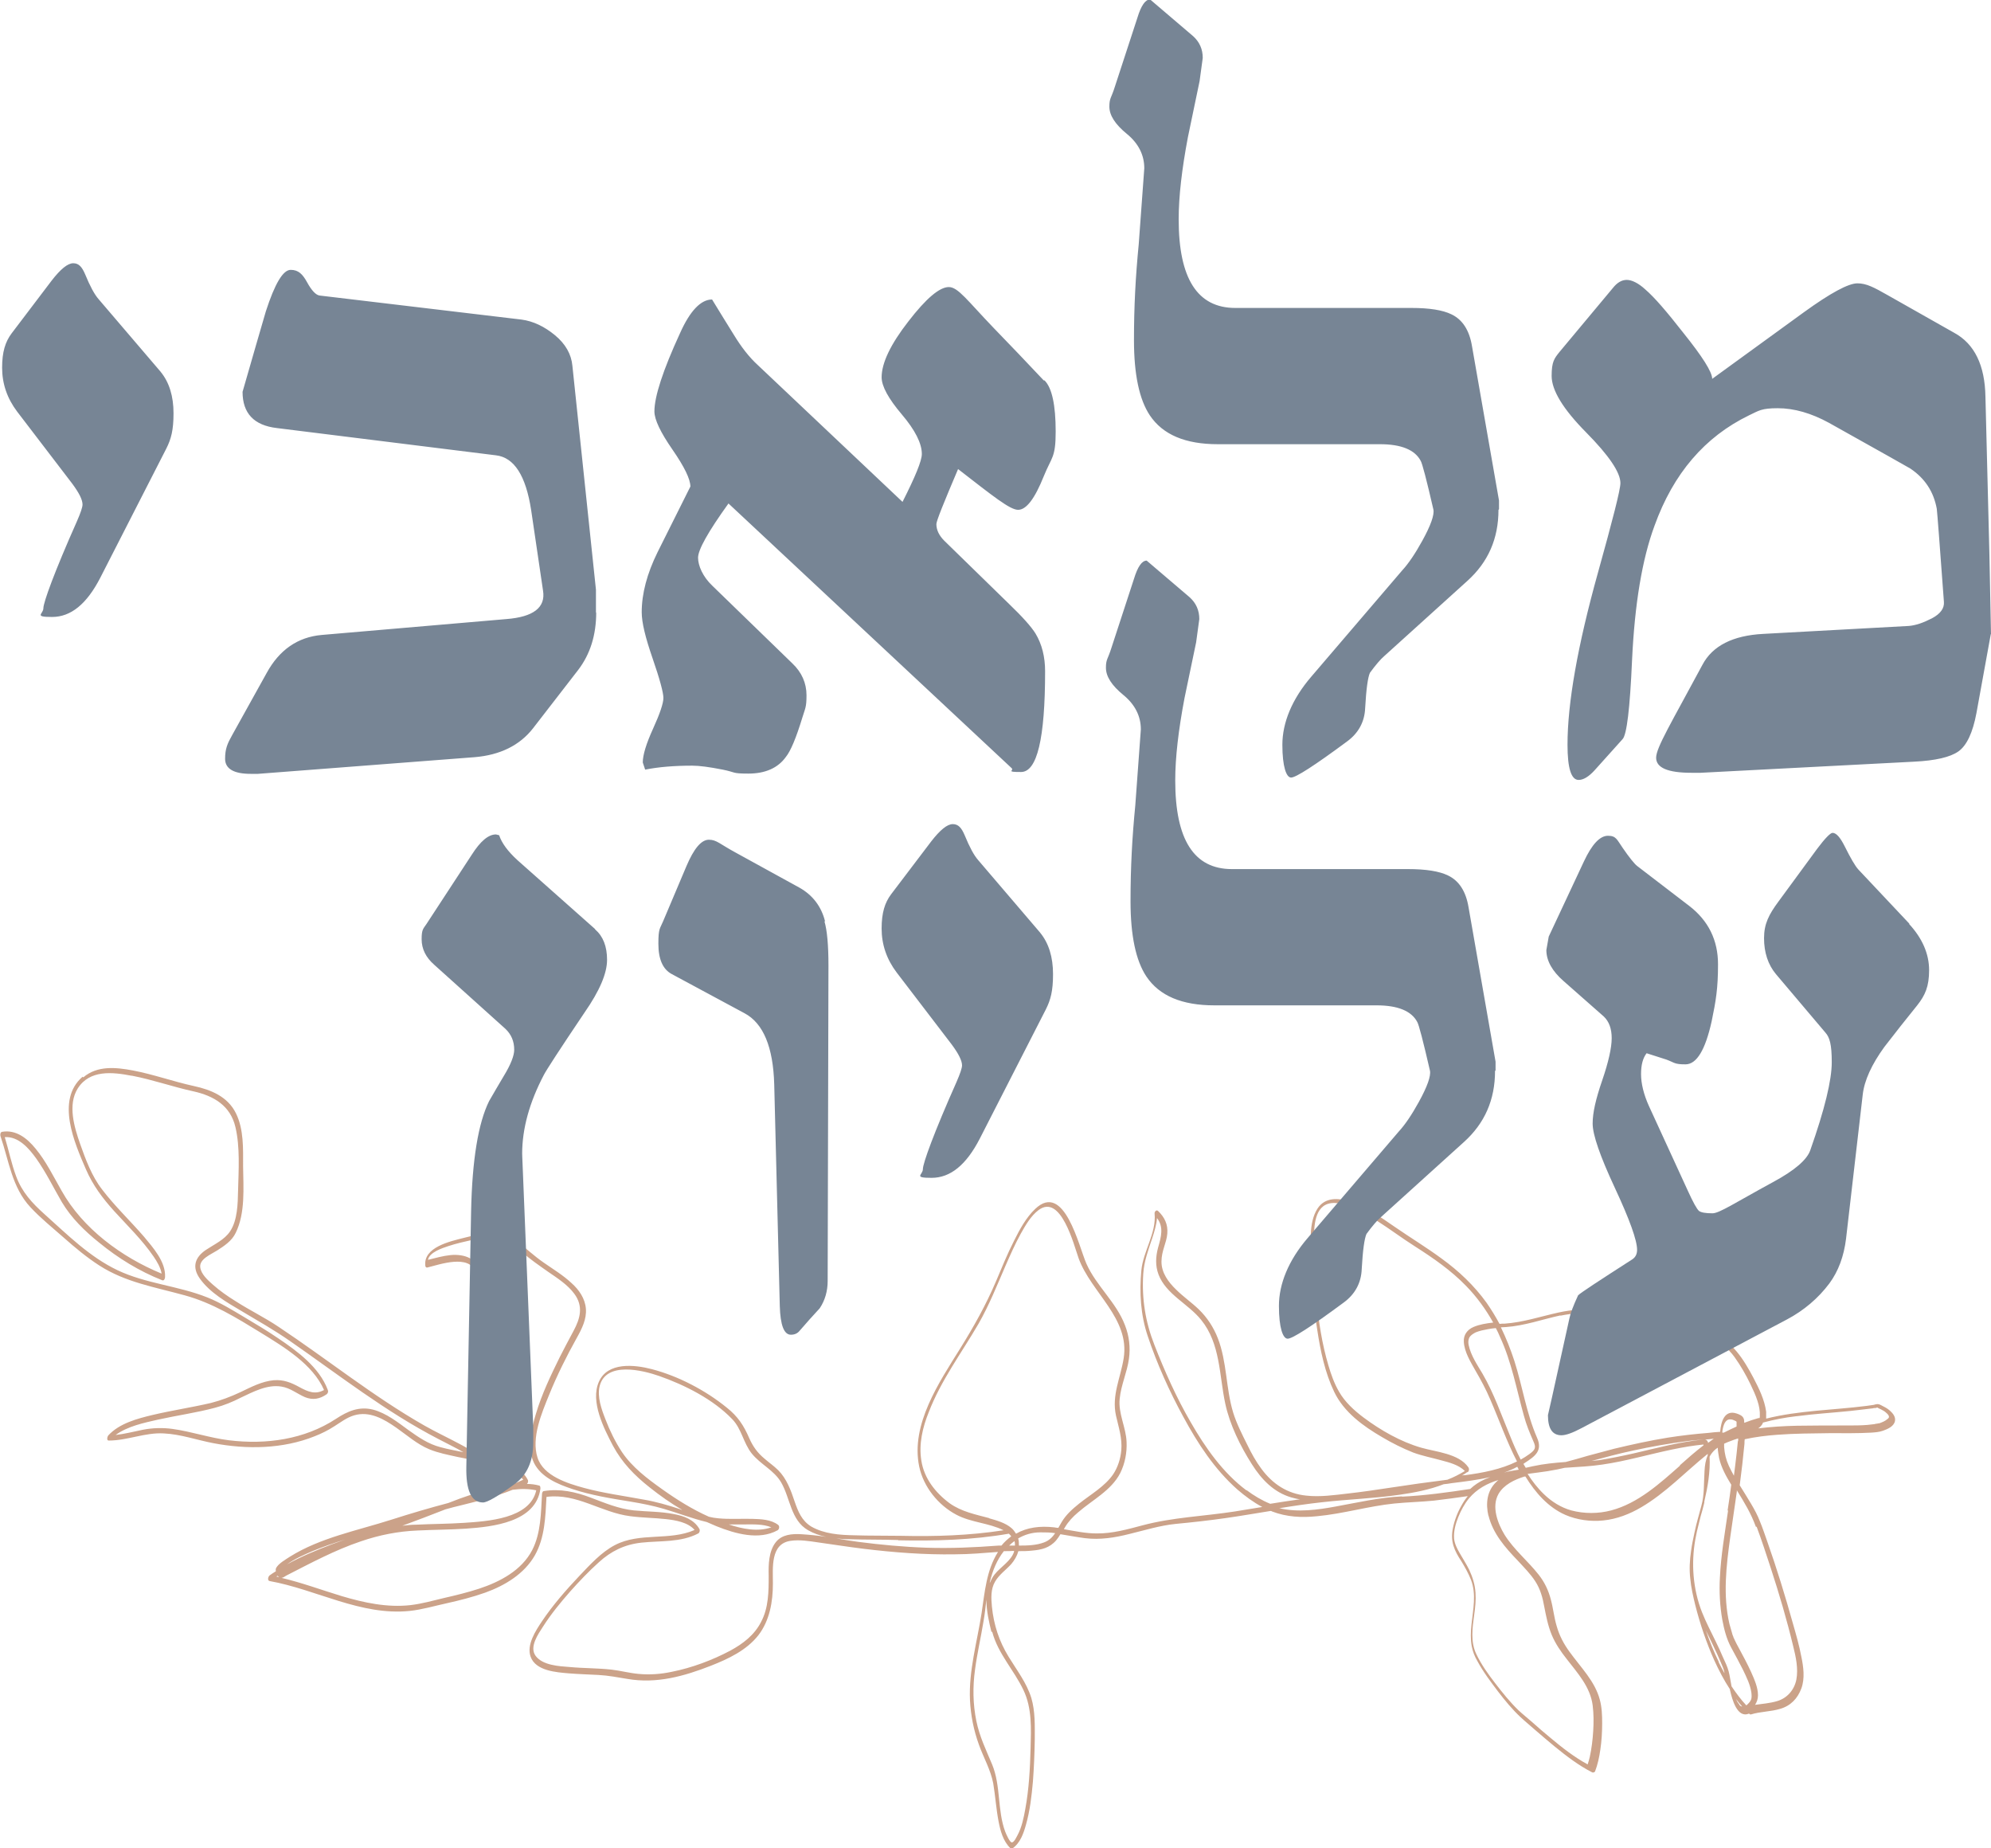 <?xml version="1.0" encoding="UTF-8"?>
<svg id="Layer_2" data-name="Layer 2" xmlns="http://www.w3.org/2000/svg" viewBox="0 0 752.7 698.5">
  <defs>
    <style>
      .cls-1 {
        fill: #cba289;
      }

      .cls-2 {
        fill: #778595;
      }
    </style>
  </defs>
  <g id="Layer_1-2" data-name="Layer 1">
    <g>
      <path class="cls-1" d="M49.9,406.6c7.8,1.5,15.4,4.2,23.2,5.9,7.7,1.7,14,5.4,15.9,13.5,1.8,7.6,1.2,16.3,1,24.1-.1,4.8-.2,11.1-3,15.3-2.1,3.2-6.1,5-9.1,7-4.2,2.8-5.4,6.5-2.4,10.8,3.8,5.4,10.3,9.1,15.9,12.4,6.2,3.7,12.4,7.2,18.4,11.4,18.3,12.7,36,26.6,55.9,36.9,3.2,1.7,6.4,3.2,9.5,5-2.9-.6-5.8-1.1-8.7-1.9-4.6-1.2-8.2-3.7-12-6.4-4.1-3-8.5-6.5-13.5-7.8-5.3-1.3-9.6,.6-14,3.5-11.9,7.8-26.4,9.8-40.4,8.1-7.3-.9-14.2-3.3-21.4-4.3-3.7-.5-7.4-.4-11.1,.3-3.5,.7-6.9,1.6-10.4,2,4.5-3.3,10.7-4.6,16-5.8,7.2-1.6,14.5-2.6,21.6-4.5,3.4-.9,6.6-2.2,9.7-3.8,4.7-2.2,10-5.1,15.4-4.2,3.3,.5,5.9,2.7,8.9,4,3,1.2,5.6,.7,8.2-1.1,.5-.4,.7-1.1,.4-1.7-3.2-8.5-11.5-14.6-18.8-19.5-4.1-2.8-8.3-5.3-12.5-7.8-4.7-2.8-9.2-5.6-14.2-7.6-11-4.4-23.3-5.2-34-10.3-10.5-5-18.9-13.4-27.5-21.1-4.7-4.2-8.6-8.4-10.8-14.4-1.8-4.8-2.8-9.9-4.3-14.8,5.2-.3,9.1,4.2,11.9,8.1,3.7,5.2,6.5,11,9.7,16.5,3.6,6,8.6,10.9,14.1,15.3,7.2,5.9,15.2,10.8,23.8,14.2,.7,.3,1.1-.6,1.1-1.2,.3-5.8-4.6-11.2-8-15.3-5.2-6-11-11.5-15.8-17.8-3.9-5-6.2-11.3-8.3-17.2-2.2-6.3-4.8-14.8-.9-21,4.5-7.1,13.1-6.2,20.3-4.8m241.9,170.7c-5.1,1.8-11,.6-16.1-1.1,2,0,4,0,6,0,3.1,0,7-.2,10.1,1.1m-95.1-29c-.6-6.4-6.7-11.5-10-16.6-4.8-7.6-5.7-18.1-6.2-26.8-.4-7.7,.5-15.3,.8-23,.2-6.2-5.6-8-10.8-7.5-2.9,.3-5.7,1.1-8.5,1.8,.5-2.9,5.6-4.5,7.7-5.2,3-1,6.2-1.7,9.3-2.4,3.3-.7,6.9-1.8,10.3-.9,3.2,.8,5.8,3.4,8.2,5.5,3.1,2.8,6.5,5.1,9.9,7.5,3.5,2.4,7.4,4.9,9.9,8.3,3.5,4.7,2.3,9.3-.3,14.1-1.8,3.3-3.5,6.6-5.2,9.9-3.4,6.9-6.8,14-9,21.4-1.7,5.7-3.5,12.9-.7,18.6,2.7,5.4,9,8,14.4,9.8,7.2,2.4,14.8,3.6,22.2,4.8,4.2,.7,8.3,1.5,12.4,2.7,5.5,1.6,10.8,3.7,16.3,5,1.2,.5,2.5,1.1,3.7,1.6,7,2.8,16,5.4,23.1,1.5,.6-.4,.8-1.5,.2-2-2.7-2.1-6.6-2.2-9.8-2.3-4.3-.1-8.6,.2-12.8-.2-1.2-.1-2.4-.3-3.6-.6-6.3-2.8-12.2-6.5-17.8-10.5-5.5-3.9-11.3-8.3-15.1-14-2.5-3.8-4.6-8.1-6.2-12.3-1.5-3.8-3.2-8.5-2.2-12.6,2.4-9.4,16.2-6,22.5-3.8,9.7,3.4,20.4,8.8,27.6,16.3,3.6,3.7,4.2,9,7.4,13,3.3,4.1,8.4,6.3,11.1,10.9,3.5,6,3.6,14.3,10.2,18.1,2.1,1.2,4.4,2,6.8,2.5-3.1-.5-6.3-.8-9.4-1-3.5-.2-7.3,.1-9.6,3-2.7,3.4-2.8,8.5-2.7,12.6,0,6,0,12.2-2.9,17.6-2.5,4.9-6.8,8.2-11.6,10.8-6.8,3.6-14.5,6.5-22.1,8-4.2,.9-8.4,1.2-12.6,.8-3.4-.3-6.7-1.2-10.1-1.6-5.3-.6-10.6-.5-15.9-1-4-.3-10.2-.6-12.9-4.2-2.5-3.4,1-8.3,2.8-11.1,3-4.7,6.6-9.1,10.3-13.3,3.4-3.8,7-7.6,10.8-11,4.6-4.2,9.7-6.7,16-7.4,7.3-.8,14.9,0,21.6-3.5,.5-.3,.7-1.2,.4-1.7-2-3.5-5.8-4.9-9.6-5.6-5-1-10.1-.9-15.2-1.4-5.7-.6-10.9-2.8-16.2-4.8-5.8-2.2-11.6-3.5-17.8-2.5-.5,0-.7,.8-.7,1.2-.4,7-.4,14.7-3.7,21.1-4,7.7-12.2,12-20.1,14.6-4.3,1.4-8.8,2.5-13.2,3.5-4.2,1-8.4,2.2-12.7,2.7-8.8,1-17.6-.9-26-3.4-7.6-2.3-15.1-5.1-22.8-6.9,.6,0,1.2-.5,1.9-.9,9.2-4.7,18.3-9.6,28.1-12.9,7-2.4,14.1-3.8,21.4-4.1,6.1-.3,12.2-.3,18.3-.7,10.1-.7,26.5-2.4,28.2-15.1,0-.5,0-1.1-.5-1.2-1.5-.4-3-.6-4.6-.6,.4-.3,.6-1.1,.3-1.6-1.2-2.3-3.1-3.9-5.5-5.2,1.8-1.3,2.8-3.4,2.5-5.6m143,33.7c14,.3,28.1-.1,41.9-2.5,.3,.3,.7,.7,.9,1-1.3,1-2.6,2.1-3.7,3.5-.4,0-.7,0-1.1,0-9.1,.7-18.2,1.1-27.3,.8-8.6-.3-17.2-1.1-25.7-2.2-2.8-.4-5.6-.8-8.3-1.3,1.7,.2,3.4,.3,5,.3,6.1,.2,12.3,.1,18.4,.3m34.3-8.3c-5.2-1.4-10.4-2.4-14.9-5.6-5.4-4-9.7-9.5-10.7-16.2-1-6.2,.5-12.5,2.8-18.2,4.6-12,12.4-22.4,18.8-33.4,4-7,7-14.5,10.2-21.9,1.8-4.1,3.6-8.2,5.8-12.2,1.8-3.2,3.8-6.7,6.7-8.9,8.5-6.4,13.4,13.3,15.2,18.3,4.8,13,19.4,22.6,17,37.7-1.2,7.5-4.6,14-2.9,21.7,1,4.4,2.4,8.5,2,13.1-.3,3.2-1.3,6.4-3.1,9.1-3.2,4.6-8.4,7.5-12.8,11-2.6,2.1-5,4.2-6.7,7.1-.4,.7-.8,1.4-1.2,2.1-.5,0-1-.1-1.6-.2-5.3-.6-10.2,0-14.4,2.4-.5-.8-1-1.5-1.7-2.1,0,0,0,0,0,0-2.3-2-5.6-2.9-8.4-3.7m20.7,9.1c-2.9,1.1-6.2,1.2-9.5,1.2,0-.9,0-1.8-.3-2.7,2.4-1.4,5.2-2.3,8.4-2.3,1.9,0,3.7,0,5.6,.3-1,1.5-2.3,2.8-4.2,3.5m-13.2,1.2c.6-.6,1.3-1.2,2-1.7,.2,.5,.2,1.1,.2,1.7-.7,0-1.5,0-2.2,0m1.9,2.2c-1.1,3.6-5.1,5.8-7.4,8.7-.8,1-1.3,2.1-1.8,3.2,0-.1,0-.2,0-.3,1-4.3,2.7-8.4,5.3-11.7,1.3,0,2.5,0,3.8-.1,0,0,0,0,0,.1m-8.2,30.5c2.2,8.3,8.2,14.4,11.8,22,3.3,6.9,2.9,14.6,2.7,22.1-.2,7.6-.6,15.3-2,22.9-.6,3.3-1.3,6.8-2.9,9.8-.4,.7-1.2,2.6-2.1,2.8-.8,.2-2.2-3.1-2.6-4.1-3-8.1-1.6-17.2-4.9-25.3-2.3-5.5-4.8-10.6-6-16.5-1.3-6.4-1.4-12.9-.5-19.4,.8-6.1,2.2-12.1,3.2-18.2,.5-2.8,.8-5.5,1.1-8.3,0,4.2,1,8.6,1.9,12.2m-256.7-30.5c4.1-1.7,8.2-3.1,12.4-4.4-1.7,.6-3.4,1.2-5,1.8-5.8,2.2-11.6,4.6-17,7.6,2.9-2.1,6.4-3.6,9.6-5m-13.7,9.6c.2,0,.3-.2,.5-.3,0,0,0,0,0,0,.2,.2,.4,.4,.6,.5-.4,0-.7-.2-1.1-.2m98.3-32.5c-2.4,10.7-18.5,11.6-27.2,12.2-6.1,.4-12.1,.4-18.2,.7-1.8,0-3.5,.2-5.2,.4,5.5-2,10.9-4.1,16.3-6.2,2.1-.6,4.1-1.1,6.2-1.6,6.5-1.6,13-3.3,19.2-5.8,3-.4,6-.4,8.9,.2m268.6,.1c-9-6.7-15.7-16.3-21.2-25.9-5.4-9.3-9.8-19.2-13.7-29.2-3.4-8.7-4.8-17.4-4.2-26.8,.3-4.8,1.9-9,3.4-13.5,.8-2.5,1.6-5,1.8-7.6,2.6,3.4,1.6,7,.4,11.2-.9,3.4-1.1,6.8,.2,10.2,2.9,7.5,11.2,11,16.1,17.1,7.3,9,6.8,20.9,9.1,31.6,1.7,8,5.7,16.1,10.1,23,3.6,5.7,8.3,10.6,14.9,12.5,1.1,.3,2.2,.6,3.3,.7-3.8,.5-7.5,1.1-11.3,1.7-3.2-1.3-6.2-3.1-9-5.2m83.6-6.7c.6-.4,.7-1.3,.3-1.9-3.6-5.2-12.3-5.8-17.8-7.4-7.7-2.2-15.4-6.6-21.8-11.4-3.6-2.7-7.1-5.9-9.3-9.8-1.8-3.1-3-6.5-4-9.9-2.4-8.1-3.7-16.5-4.5-24.9-.8-7.7-1.1-15.5-1-23.3,.1-5.5,.6-13.4,7.9-13.2,5.7,.2,11.3,3.8,15.9,6.7,4.9,3.1,9.5,6.6,14.4,9.7,6.9,4.4,13.7,9.1,19.4,15,4,4.1,7.4,8.8,10.2,13.8-2.6,.3-5.2,.7-7.5,1.7-2.3,1-3.8,3-3.6,5.6,.2,3.8,2.5,7.5,4.3,10.7,2.1,3.6,4.1,7.3,5.7,11.1,3.4,7.8,6.2,15.9,10.1,23.4-6.1,3-12.9,4.3-19.7,5.2-.4,0-.7,0-1.1,.1,.7-.4,1.4-.8,2-1.3m10.8-54.4c.6,1.1,1.1,2.2,1.6,3.4,4.4,9.5,6.2,19.7,9,29.7,.9,3.4,2.2,6.5,3.6,9.7,1.1,2.4,.7,3.2-1.5,4.8-1.1,.8-2.2,1.5-3.3,2.1-1.5-2.9-2.8-5.9-4-8.9-3.3-7.9-6.1-16.1-10.4-23.5-2-3.4-4.5-7-5.3-11-.2-1-.1-2,.3-2.8,.5-.8,1.4-1.4,2.4-1.9,1.5-.6,3-.9,4.6-1.2,1-.2,1.9-.3,2.9-.4m24.5-4.7c4.9-1,9.9-1.3,14.8-1.2,4.7,0,9.5,.3,14.2,.9,9.5,1.2,19.2,3.3,27.6,8,3.5,2,6.8,4.6,9.2,7.9,2.3,3.2,4.3,6.7,6,10.2,1,2.1,2,4.2,2.7,6.4,.6,1.8,1,3.8,.9,5.7,0,.3,0,.6-.1,.8-.1,0-.2,0-.4,0-1.8,.5-3.6,1.1-5.4,1.8,0-.6,0-1.3-.3-1.8-.4-.9-1.6-1.4-2.5-1.7-4.6-1.6-6,3-6.3,6.9-1.5,.1-3,.2-4.4,.4-5.1,.4-10.3,1-15.4,1.8-6.8,1.1-13.6,2.6-20.3,4.2-3.4,.9-6.7,1.8-10.1,2.7-2.7,.8-5.5,1.6-8.2,2.3-4.1,.3-8.3,.7-12.4,1.6-.9,.2-1.8,.4-2.7,.6-.3-.5-.6-1-.9-1.5,.2-.1,.4-.2,.6-.4,3.9-2.5,6.7-4.6,4.6-9.4-4.1-9.4-5.5-19.4-8.6-29.1-1.4-4.3-3.1-8.6-5.1-12.7,.6,0,1.3-.1,1.9-.1,7.1-.5,13.7-2.9,20.6-4.4m89.3,38.1c6.8-.9,13.6-1.3,20.4-2,1.7-.2,3.5-.4,5.2-.6,.8-.1,1.7-.2,2.5-.3,.4,0,.8-.1,1.2-.2,.2,0,.3,0,.5,0,0,0,.6-.1,.6-.2,.2,0,.4,.2,.6,.3,.5,.2,1.1,.5,1.6,.8,.6,.3,1.1,.7,1.6,1.2,.1,.1,.4,.4,.5,.6,0,0,.2,.4,.2,.4,0,0,0,.2,0,.4-.1,.3-.3,.5-.6,.7-.9,.8-2,1.2-3.1,1.6,0,0,0,0,0,0,0,0-.1,0-.2,0-.1,0-.3,0-.5,.1-.4,0-.7,.1-1.1,.2-.9,.1-1.8,.2-2.7,.3-2.4,.2-4.9,.2-7.4,.2-6.4,0-12.8,0-19.1,.1-4.9,.1-9.8,.4-14.7,1,.7-.5,1.3-1.1,1.7-1.9,0-.1,0-.2,.1-.3,4.1-1.1,8.3-1.9,12.6-2.4m-22.1,9.4c-.3,3-.6,6-1,9.1-.2,1.3-.3,2.7-.5,4-.7-1.2-1.3-2.5-1.9-3.7-1.1-2.4-1.6-4.6-1.8-7.1,0-.4,0-.9,0-1.3,.8-.4,1.6-.7,2.4-1,1-.4,1.9-.7,2.9-1,0,.3,0,.7,0,1m7,32.4c1.9,5.1,3.6,10.3,5.3,15.5,3.2,9.8,6.1,19.6,8.5,29.6,1,4,2,8.5,1.2,12.7-.8,3.9-3.5,7-7.3,8.1-2.7,.8-5.5,1-8.3,1.4,.7-1.1,1.1-2.3,1.1-3.6,0-3-1.4-6.1-2.6-8.8-1.4-3.1-3-6-4.6-9-.6-1.1-1.2-2.2-1.7-3.3,0-.2-.2-.4-.3-.6,0,0,0,0,0,0t0,0c-.1-.4-.2-.7-.4-1.1-.4-1.4-.8-2.8-1.2-4.2-2.5-10.8-1.2-21.9,.3-32.7,.8-5.8,1.7-11.5,2.5-17.3,0-.2,0-.3,0-.5,2.8,4.5,5.4,8.8,7.2,13.8m-6.1,67.4c0,0-.2-.2-.2-.3-.3-.4-.4-.5-.7-1-.2-.3-.3-.7-.5-1,.7,1,1.5,1.9,2.3,2.8-.2,0-.4,0-.6-.2,0,0-.3-.2-.4-.3,0,0,0,0,0,0m-7.8-16.3c-1.9-3.9-3.5-7.8-4.9-11.9,.9,1.9,1.9,3.8,2.8,5.8,1,2.1,2,4.2,2.9,6.4,.5,1.2,1.1,2.4,1.3,3.7,0,0,0,.1,0,.2-.8-1.4-1.5-2.8-2.2-4.2m-14.5-74.3c-7.7,6.8-15.9,14.3-26.1,17-4.9,1.3-10.2,1.3-15.1,0-3.9-1.1-7.4-3.3-10.3-6.1-2.4-2.3-4.4-4.9-6.2-7.7,1.3-.2,2.5-.3,3.8-.5,2.5-.3,5-.7,7.5-1.2,.9-.2,1.8-.4,2.7-.6,2.5-.2,5-.3,7.5-.5,4.5-.3,9-1,13.4-1.9,8.7-1.8,17.3-4.3,26.1-5.7,1.8-.3,3.7-.5,5.5-.7,0,.1,0,.2,0,.3-3.1,2.4-6.1,5-9,7.6m-72.3,18.9c1.7,6.9,6.3,12.1,11.1,17.1,2.3,2.5,4.8,5,6.6,7.8,1.9,2.9,2.8,6.2,3.4,9.6,.7,3.6,1.4,7.2,2.8,10.6,1.4,3.4,3.5,6.4,5.7,9.2,4.1,5.3,8.9,10.5,9.8,17.5,.4,3.2,.4,6.5,.2,9.7-.2,3.3-.6,6.6-1.3,9.8-.2,.9-.5,1.9-.8,2.8-5-2.7-9.6-6.3-13.9-9.9-2.4-2-4.8-4-7.1-6.1-1.7-1.5-3.5-2.9-5.2-4.5-3.2-3.1-6-6.6-8.7-10.1-2.7-3.5-5.3-7.1-7.2-11.1-2.2-4.6-1.5-9.8-.8-14.8,.4-2.8,.7-5.6,.5-8.4-.2-3.1-1.1-5.9-2.4-8.7-1.1-2.2-2.4-4.2-3.6-6.3-1-1.7-1.9-3.5-2.1-5.5-.2-2.8,.6-5.6,1.6-8.1,1-2.5,2.3-4.9,4-7,3-3.6,6.9-5.7,11.2-7-.3,.2-.6,.5-.8,.7-3.6,3.4-4.1,8.2-3,12.9m11.5-17.5c-1.9,.3-3.8,.6-5.6,1.1,1.7-.6,3.4-1.3,5-2.2,.2,.4,.4,.8,.6,1.2,0,0,0,0,0,0m63.7-10.9c2.1-.3,4.2-.4,6.3-.6-9,.8-17.7,3.2-26.4,5.2-4.4,1-8.8,1.9-13.2,2.6-1,.1-1.9,.2-2.9,.3,5.2-1.4,10.4-2.8,15.6-3.9,6.8-1.5,13.7-2.7,20.6-3.6m7.7,.3c-.1-.5-.6-.9-1.1-.9,1.1,0,2.2-.2,3.4-.3-.2,.1-.4,.3-.7,.5-.5,.4-1,.7-1.5,1.1,0-.1,0-.2,0-.4m7.6,25.9c-1.2,8.4-2.7,16.8-3.1,25.4-.3,5.3,0,10.7,.9,15.9,.7,3.7,1.6,7.3,3.4,10.6,1.5,2.8,3,5.5,4.4,8.3,1.3,2.7,2.8,5.7,3.2,8.7,.1,1,.2,2-.2,2.8-.3,.7-1,1.4-1.7,2-2.1-2.2-3.9-4.7-5.6-7.2-.4-1.9-.6-3.8-1.1-5.7-.5-1.8-1.3-3.5-2.1-5.2-.9-2.1-1.8-4.1-2.8-6.1-1.8-3.7-3.7-7.3-5.2-11.1-3.4-8.7-4.1-18.3-2.5-27.4,.2-1,.4-2,.6-3,.5-1.9,.9-3.8,1.4-5.7,.5-1.7,1-3.5,1.4-5.2,0-.1,0-.3,0-.4,1.3-5.6,2.3-11.3,2-17,.4-.8,1-1.6,1.7-2.3,.4-.4,.9-.8,1.4-1.1,0,1.3,.3,2.6,.5,3.9,.8,3.6,2.7,7,4.6,10.1-.4,3.3-.9,6.5-1.4,9.8m3.5-33.6s0,0,0,0m-.1,0s0,0,0,0c0,0,0,.2,0,.2,0,0,0,.3,0,.4,0,.2,0,.4,0,.6,0,.2,0,.4,0,.6-1.6,.7-3.2,1.5-4.8,2.3-.2,0-.4,0-.6,0,0-.5,.1-1,.2-1.5,.2-.9,.5-2,1.1-2.7,.5-.6,1.1-.9,1.9-.8,.6,0,1.1,.3,1.6,.5,.1,0,.3,.2,.4,.2m0-.1c0,0,0,0,0,0,0,0,0,0,0,0m-126.3,28.5c-8.5,.4-16.6,2.3-24.9,3.8-7,1.3-14.3,2.3-21.3,.7-.1,0-.2,0-.3,0,5.5-.9,10.9-1.7,16.4-2.3,9.7-1.1,19.4-1.4,29.1-2.8,5.6-.8,11.4-1.9,16.8-4,1-.1,2-.2,3-.4,4.8-.6,9.8-1.2,14.6-2.3-.7,.3-1.5,.6-2.2,.9-2,.9-3.8,2.1-5.4,3.6-8.6,1.3-17.2,2.5-25.8,2.9M31.2,407c-10.2,8.8-3,25.1,1.3,35,2.6,6,6.2,10.8,10.6,15.7,5.1,5.6,10.7,11,15,17.3,1.3,1.9,2.6,4.1,3,6.4-15.1-6.2-29.8-17-37.8-31.3-3.1-5.4-5.9-11.2-9.9-16-3.1-3.8-7.3-7.2-12.6-6.3-.7,.1-.8,1.2-.6,1.7,3.2,9.3,4.3,19.3,11.3,26.8,3.8,4.1,8.4,7.8,12.6,11.5,4.3,3.8,8.6,7.4,13.4,10.5,9.9,6.4,21.1,8.2,32.3,11.3,10.6,2.9,19.6,8.5,28.9,14.2,8.6,5.3,19.6,11.9,23.8,21.6-3.3,1.8-6,.7-9.3-1.1-3.1-1.7-6-2.9-9.7-2.6-4.5,.4-8.6,2.6-12.6,4.5-3.6,1.7-7.3,3.1-11.2,4.1-7.3,1.7-14.7,2.8-21.9,4.5-5.9,1.4-12.7,3.2-16.9,7.8-.3,.4-.7,1.9,.2,1.9,7.1,0,13.7-3.1,20.8-2.7,6.4,.3,12.5,2.5,18.8,3.7,12.6,2.4,26.2,2.2,38.2-2.6,2.6-1,5.2-2.3,7.5-3.8,2.4-1.5,4.7-3.3,7.4-4.1,5.9-1.8,11.4,1.4,16.1,4.7,4,2.8,7.8,6.2,12.4,8.1,3.4,1.4,7.1,2.1,10.7,2.9,2.9,.6,5.7,1.1,8.6,1.7,1.3,.6,2.6,1.2,3.9,1.7,1.8,.6,3.8,1.1,5.7,.9,2.5,.9,5,2.2,6.6,4.3-1.3,.6-2.6,1.2-3.9,1.7-2.2,.3-4.5,.8-6.6,1.3-6.1,1.5-12,3.5-17.8,5.8-7.2,1.9-14.3,4-21.5,6.3-12.8,4.1-26.9,6.8-38.4,14-1.5,1-4.6,2.7-5.3,4.5-.1,.3-.1,.6,0,1-.8,.5-1.6,1-2.4,1.6-.5,.4-.9,1.9,0,2.1,17.8,3.2,34.5,13.2,53,11.3,4.7-.5,9.4-1.9,14-2.9,4.9-1.1,9.7-2.3,14.5-4,7.5-2.7,14.8-7.1,18.8-14.1,3.8-6.7,4-14.6,4.4-22.1,11.5-1.5,20.6,5.9,31.7,7.3,4.5,.6,9,.6,13.5,1.1,3.6,.4,8.3,1.2,10.8,4.1-9.5,4.2-20.7,.8-30.1,5.7-5.2,2.7-9.5,7.5-13.6,11.8-5,5.3-9.9,10.9-14,17-2.4,3.6-5.9,8.9-4.3,13.4,1.9,5.4,9.8,5.9,14.5,6.3,3.7,.3,7.4,.4,11.1,.6,3.8,.2,7.3,.9,11,1.5,11,1.9,21.4-1,31.6-5,6.6-2.6,13.4-5.8,17.9-11.5,4.3-5.6,5.5-12.7,5.5-19.6,0-5.9-1-15,6.7-16.1,3.4-.5,7,.1,10.4,.6,5.7,.8,11.4,1.7,17.1,2.4,11.5,1.4,23.1,2.3,34.7,2.1,5.4,0,10.8-.5,16.2-.9-4.4,7-5,15.1-6.2,23.1-1.7,10.9-4.9,21.8-4.4,32.9,.3,5.8,1.4,11.4,3.4,16.9,1.8,5,4.4,9.4,5.4,14.6,.8,4.8,1.1,9.6,2,14.3,.7,3.6,1.7,7.5,4.5,10.2,.2,.2,.5,.3,.7,.1,3-2,4.3-5.8,5.2-9.1,1.5-5.3,2.1-10.7,2.6-16.2,.4-5.3,.6-10.5,.7-15.8,0-5.3,.2-10.7-1.3-15.8-1.8-5.8-5.5-10.5-8.6-15.6-3.6-5.9-5.6-12-6.3-18.9-.3-3.2-.5-6.6,1.2-9.5,1.5-2.6,4.1-4.4,6.1-6.6,1.2-1.4,2.2-3.1,2.7-4.9,1.7,0,3.4,0,5.1-.2,3.6-.3,6.7-1,9.2-3.9,.6-.7,1.1-1.5,1.6-2.3,3.1,.5,6.2,1.1,9.3,1.5,5.7,.7,11.3-.2,16.8-1.6,5.8-1.4,11.5-3.2,17.5-3.8,6.3-.6,12.6-1.3,18.9-2.2,5.7-.8,11.3-1.8,17-2.7,.2,0,.3,.1,.5,.2,5.5,2.1,11.2,2.4,17,1.8,9.8-.9,19.4-3.8,29.2-4.8,5-.5,10-.6,15-1.1,4.3-.5,8.6-1.1,12.8-1.7-.9,1.1-1.7,2.3-2.4,3.6-1.5,2.6-2.6,5.5-3.2,8.4-.5,2.3-.5,4.6,.2,6.8,.6,2,1.7,3.9,2.9,5.7,1.4,2.3,2.7,4.6,3.7,7.1,2.1,5.5,.8,11.2,.2,16.9-.3,2.8-.4,5.6,.1,8.3,.4,2,1.1,3.8,2.1,5.5,2.2,4.1,5,7.8,7.8,11.5,2.6,3.4,5.4,6.8,8.5,9.7,1.8,1.7,3.8,3.3,5.7,5,2.4,2.1,4.8,4.1,7.2,6.1,4.4,3.6,9.1,7.2,14.2,9.8,.3,.2,.9,0,1.1-.3,1-2.6,1.6-5.4,2-8.2,.5-3.3,.7-6.7,.7-10.1,0-2.9-.1-6-.9-8.9-.9-3.4-2.7-6.5-4.8-9.4-2.1-2.9-4.5-5.7-6.6-8.6-2.2-3-3.9-6.2-4.9-9.8-1-3.3-1.3-6.7-2.2-10-.9-3.5-2.4-6.6-4.6-9.4-4.1-5.2-9.4-9.5-12.9-15.1-2.6-4.3-5-10.6-2.3-15.4,2-3.5,6-5.4,9.8-6.6,.1,0,.3,0,.4,0,3.7,6,8.5,11.6,15.1,14.5,4.4,1.9,9.5,2.6,14.3,2.1,5.1-.5,10-2.4,14.4-5,9.2-5.4,16.6-13.3,24.9-20,0,0,.1-.1,.2-.2,0,.2,0,.4,0,.6-.8,1.8-1.1,3.9-1.2,5.9-.3,4.4,0,8.9-1.2,13.2-.9,3.4-1.9,6.7-2.6,10.1-.5,2.3-1,4.7-1.3,7-.5,3.4-.7,6.9-.3,10.3,.3,3.4,1.1,6.8,1.9,10.1,1.8,7.1,4.2,14.2,7.2,20.9,1.7,3.7,3.6,7.4,5.9,10.9,0,.2,0,.4,.1,.6,.7,3,2.6,10.5,7.1,8.6,.2,.2,.5,.4,.8,.3,3.6-1.1,7.4-1,11-2.1,3.9-1.1,6.6-3.9,8-7.7,1.4-3.8,.8-8.2,0-12-.8-4.3-2-8.4-3.2-12.6-2.9-10.4-6.1-20.8-9.7-31-.9-2.5-1.7-5-2.7-7.4-.9-2.4-2.1-4.6-3.4-6.8-1.4-2.4-2.9-4.7-4.3-7,.7-5.2,1.3-10.5,1.8-15.7,0-.6,0-1.1,.1-1.7,4.1-.9,8.3-1.4,12.4-1.7,6.6-.5,13.2-.5,19.7-.6,5.2,0,10.5,.1,15.7-.2,1.5-.1,3-.2,4.4-.7,1.7-.6,4.2-1.6,4.6-3.7,.3-1.6-.8-2.9-1.9-3.9-1-.9-2.2-1.5-3.4-2.1-.2-.1-.5-.2-.7-.3-.6-.2-1.4,0-2,.2-.9,.1-1.9,.3-2.8,.4-12.6,1.6-25.5,1.7-37.9,4.8,0-.9,0-1.7,0-2.6-.6-4.5-2.7-8.8-4.8-12.8-1.8-3.4-3.8-6.9-6.3-9.9-5.7-6.9-14.8-10.5-23.3-12.7-9.4-2.5-19.2-3.5-28.9-3.5-5.1,0-10.2,.3-15.2,1.4-6.8,1.5-13.3,3.7-20.3,4.2-.7,0-1.3,0-2,.1-1.5-2.8-3.1-5.4-4.9-8-4.7-6.5-10.5-12-17-16.7-5.7-4.2-11.8-7.9-17.6-11.9-5.3-3.7-10.9-7.5-17.1-9.6-4.4-1.5-9.4-1.7-12.2,2.6-3.5,5.4-2.5,13.5-2.4,19.6,.2,8.8,.9,17.6,2.3,26.3,1.2,7.9,2.9,16.1,6.4,23.4,3.7,7.7,10.9,12.9,18.1,17.1,3.7,2.2,7.7,4.2,11.7,5.8,3.5,1.3,7.2,2,10.8,3,3,.8,6.5,1.7,8.8,4-2.1,1.3-4.3,2.4-6.6,3.3-7.2,.9-14.3,1.9-21.5,3-5.3,.8-10.6,1.6-16,2.2-5.2,.6-10.7,1.4-15.9,.8-7.1-.7-12.7-4.4-16.9-10.1-2.1-2.8-3.8-5.9-5.3-9-2-4-4.1-8.1-5.4-12.3-2.8-9.2-2.3-19.1-5.8-28.1-1.6-4.1-4-7.8-7.2-10.9-2.7-2.6-5.9-4.8-8.6-7.5-2.9-2.8-5.5-6.3-5.5-10.5s1.9-7,2.2-10.6c.3-3.5-1-6.2-3.5-8.6-.7-.6-1.4,.4-1.3,1,.7,7.4-4.3,14.2-5,21.4-.8,8.4-.3,16.9,2.4,24.9,3.5,10.5,8.2,20.9,13.5,30.6,5.4,10,11.8,19.8,20.4,27.4,2.9,2.5,6,4.8,9.4,6.6-3.5,.6-6.9,1.1-10.4,1.7-11.6,1.8-23.4,2.2-34.7,5.2-5.7,1.5-11.6,3.2-17.6,3.1-4.1,0-8.2-.9-12.3-1.6,.1-.2,.3-.5,.4-.7,1.3-2.2,3-4,4.9-5.6,5.5-4.8,12.6-8.3,16-14.9,1.8-3.6,2.6-7.8,2.4-11.8-.2-5.5-3.2-10.7-2.6-16.3,.5-5.2,2.8-10,3.5-15.1,.6-4.3,.1-8.6-1.5-12.7-3.3-8.7-10.9-14.9-14.6-23.3-2.8-6.3-8.3-31.1-19.3-20.7-3.5,3.3-5.9,7.8-8,12-2.6,5.1-4.7,10.3-6.9,15.5-3.8,8.9-8.4,17.1-13.5,25.3-7.9,12.7-18.8,28.7-15.5,44.6,1.6,7.7,7.2,14.6,14,18.2,5.6,3,12.3,3.1,17.9,5.9-12.9,2-25.9,2.4-38.9,2.1-5.8-.1-11.7,0-17.5-.2-5.5-.1-11.4-.5-16.3-3.3-3.6-2.2-5-5.7-6.3-9.5-1.4-4.2-3-8.6-6.2-11.8-1.6-1.6-3.4-2.8-5.1-4.3-2.7-2.2-4.4-4.6-5.8-7.7-2.1-4.9-4.4-8.4-8.6-11.7-8-6.5-18.3-11.9-28.3-14.5-6.5-1.7-16.7-2.8-20,4.8-3.3,7.5,1.9,17.6,5.3,24.1,3.5,6.5,8.2,11.3,13.9,15.8,3.9,3.1,8,6,12.3,8.5-.3,0-.6-.2-.9-.3-4.5-1.5-9-2.8-13.7-3.6-7.5-1.4-15.1-2.4-22.5-4.4-6.2-1.7-15.4-4.5-17.6-11.5-2.4-7.5,1.6-16.8,4.4-23.7,3-7.4,6.6-14.6,10.5-21.6,1.9-3.4,3.7-7,3.4-10.9-.3-3.9-2.6-7.2-5.4-9.7-3.2-3-7-5.3-10.6-7.8-3.6-2.5-6.7-5.4-10.1-8.1-2.5-2-5.1-3.3-8.4-3.3-3.9,0-7.9,1.2-11.7,2.1-5.1,1.3-15.4,3.5-14.5,10.6,0,.3,.4,.7,.7,.6,4.9-1.2,15.7-5.1,18.3,1.6,.8,2.1,.2,5.4,0,7.6-.5,4.1-.6,8.2-.6,12.3,0,8.8,.9,17.8,3.6,26.2,1,3.2,2.4,6.1,4.4,8.8,2.3,3.1,4.8,6,6.6,9.3,1.7,3.1,2.9,7.3-1.8,8.3,0,0,0,0,0,0-3.2-1.2-6.7-2-9.8-2.6-.1,0-.2-.1-.3-.2-2.8-1.4-5.3-3.2-8.1-4.6-4.5-2.4-9-4.5-13.4-7-19.3-11-36.6-25-55.1-37.3-5.2-3.5-10.8-6.2-16.1-9.6-3.1-1.9-6.1-4-8.8-6.4-1.8-1.6-4.4-3.9-4.7-6.5-.4-3.1,4.1-4.9,6.3-6.3,2.7-1.7,5.7-3.7,7.1-6.7,3.7-7.5,2.9-17.1,2.8-25.2,0-6.6,.3-13.9-2.7-20-3.1-6.3-9.4-8.9-15.9-10.3-7.8-1.7-15.2-4.4-23.1-5.9-6.4-1.2-13.4-1.9-18.7,2.6"/>
      <path class="cls-2" d="M60.7,140.5c3.3,4,4.9,9.3,4.9,15.7s-.9,9.7-2.7,13.3l-25,48.9c-5.1,9.9-11.1,14.8-18.2,14.8s-3.3-1.1-3.3-3.3,4.2-13.8,12.7-32.9c1.4-3.2,2.1-5.3,2.1-6.3,0-1.8-1.3-4.4-3.9-7.9l-20.8-27.2c-3.8-5-5.7-10.6-5.7-16.6s1.2-9.8,3.6-13l15.1-19.9c3.4-4.4,6.1-6.6,8.2-6.6s3.3,1.4,4.5,4.2c1.8,4.4,3.5,7.6,5.1,9.4l23.5,27.5h0Zm164.7,90.9c0,8.7-2.3,15.9-6.8,21.8l-17.1,22.1c-5,6.4-12.4,10.1-22.1,10.9l-81.9,6.3h-2.7c-6.4,0-9.7-1.9-9.7-5.7s.9-5.8,2.7-9l13-23.4c4.8-8.8,11.8-13.6,20.8-14.4l69.8-6c10.3-.8,14.9-4.4,13.9-10.7l-4.5-30.5c-2-13-6.4-19.9-13.3-20.7l-82.8-10.3c-8.7-1-13-5.6-13-13.7l1.5-5.2c2.4-8.3,4.8-16.7,7.3-25.2,3.4-10.5,6.5-15.7,9.4-15.7s4.5,1.6,6.2,4.7c1.7,3.1,3.3,4.8,4.7,5l76.4,9.1c4.4,.6,8.6,2.6,12.6,5.9s6.2,7.2,6.6,11.6l8.9,84.6v8.8Zm169.5-87.6c2.8,2.8,4.2,9.3,4.2,19.3s-1.5,9.5-4.5,16.9c-3.4,8.5-6.6,12.7-9.7,12.7s-9.4-5.1-22.7-15.4c-5.4,12.7-8.2,19.6-8.2,20.8,0,2.2,1,4.3,3,6.3l24.5,23.9c5,4.8,8.4,8.6,10,11.2,2.4,4,3.6,8.8,3.6,14.2,0,25.4-3,38.1-9.1,38.1s-2.4-.5-3.6-1.5l-107-100c-7.7,10.7-11.5,17.5-11.5,20.5s1.8,7.2,5.4,10.6l30.2,29.3c3.6,3.4,5.4,7.5,5.4,12.1s-.5,4.9-1.5,8.2c-2.4,7.9-4.5,12.9-6.3,15.1-3,4.2-7.8,6.3-14.2,6.3s-4.6-.5-9.7-1.5c-5-1-8.9-1.5-11.5-1.5-6.8,0-12.8,.5-17.8,1.5l-.9-2.7c0-2.8,1.3-7.1,3.9-12.8,2.6-5.7,3.9-9.6,3.9-11.6s-1.4-7.2-4.1-15c-2.7-7.8-4.1-13.5-4.1-17.4,0-7,2-14.6,6-22.7l12.4-24.8c0-2.8-2.3-7.5-6.8-14-4.5-6.5-6.8-11.3-6.8-14.4,0-5.6,3.2-15.5,9.7-29.6,3.8-8.5,7.9-12.7,12.1-12.7,2.6,4.2,5.3,8.7,8.2,13.3,2.8,4.6,5.8,8.5,9.1,11.5l54.7,51.7c4.8-9.5,7.3-15.5,7.3-18.1,0-4-2.5-9-7.6-15-5-5.9-7.6-10.6-7.6-14,0-5.4,3.4-12.5,10.1-21.1,6.7-8.7,11.8-13,15.3-13s7,5.1,16.9,15.4c6.4,6.6,12.8,13.3,19,19.9h0Zm171.6,48.9c0,10.9-3.9,19.8-11.8,26.9l-31.4,28.4c-1.4,1.2-3.2,3.3-5.4,6.3-.8,1.8-1.4,6.2-1.8,13.3-.2,5.2-2.5,9.5-6.9,12.7-12.3,9.1-19.3,13.6-21.1,13.6s-3.3-4.1-3.3-12.4,3.6-17.2,10.9-25.7l34.4-40.2c2.4-2.6,4.9-6.3,7.6-11.2,3.2-5.8,4.6-9.8,4.2-11.8-2.6-11.3-4.2-17.4-4.8-18.4-2.2-4.2-7.4-6.3-15.4-6.3h-61.3c-12.3,0-20.8-3.6-25.7-10.9-4-6-6-15.5-6-28.4s.6-24,1.8-36.3l2.1-28.7c0-5-2.2-9.4-6.6-13-4.4-3.6-6.6-7-6.6-10.3s.7-3.1,2.1-7.6l8.5-26c1.4-4.6,3-6.9,4.8-6.9l16.3,13.9c2.4,2.2,3.6,4.9,3.6,8.2l-1.2,8.8c-1,4.6-2.4,11.7-4.4,21.1-2.3,12.1-3.5,22.5-3.5,31.1,0,22.4,7.1,33.5,21.4,33.5h66.6c6.8,0,11.8,.8,15.1,2.4,4.2,2,6.8,6,7.8,12.1l10.2,58.3v3.3Zm186.1,47.1l-5.4,29.7c-1.4,7.5-3.7,12.3-6.8,14.5-3.1,2.2-8.7,3.5-16.8,3.9l-80.7,4.2h-3.4c-9,0-13.4-1.9-13.4-5.7s5.8-13.3,17.5-35.1c3.8-7.2,11.5-11.1,23-11.7l55-3c2.6-.2,5.5-1.2,8.8-2.9,3.2-1.7,4.7-3.8,4.5-6.2-1.6-21.8-2.5-33.6-2.7-35.2-1.2-6.5-4.5-11.5-10-15.2-1-.6-11.3-6.4-30.8-17.3-6.6-3.6-13.1-5.5-19.3-5.5s-7.1,.9-10.9,2.7c-16.7,8.1-28.6,22-35.7,41.7-4.7,12.7-7.5,29.6-8.5,50.8-.8,18.3-2,28.3-3.6,29.9l-10.6,11.8c-2.2,2.4-4.2,3.6-6,3.6-2.8,0-4.2-4.4-4.2-13.3,0-15.7,3.8-37.4,11.5-65,5.6-20.1,8.5-31.4,8.5-33.9,0-4-4.3-10.4-13-19.2-8.7-8.8-13-15.9-13-21.3s1-6.6,3-9.1l20.2-24.2c1.6-2,3.3-3,5.2-3s4.4,1.2,7,3.6c3.5,3,8.2,8.5,14.3,16.3,7.3,9.1,11,14.9,11,17.5l34.7-25.2c10.1-7.3,16.8-10.9,20.2-10.9s6.2,1.5,11.5,4.5l25.1,14.2c7.7,4.2,11.6,12.3,11.8,24.2l1.5,59.6,.6,30Z"/>
      <path class="cls-2" d="M225,351.3c3,2.6,4.5,6.4,4.5,11.5s-2.8,11.7-8.5,19.9c-9.5,14.1-14.6,22-15.4,23.6-5.4,10.3-8.2,20.2-8.2,29.9,0-1.2,0,1.2,.3,7.3l3.9,96.1v5.7c0,7-2.4,12.3-7.1,15.7-6.3,4.6-10.3,6.9-11.9,6.9-4.4,0-6.5-4.5-6.3-13.6l1.8-96.4c.4-19.5,2.7-33.4,6.8-41.7,1.8-3.2,3.7-6.3,5.5-9.4,2.7-4.4,4-7.8,4-10,0-3.2-1.1-5.8-3.3-7.9l-26.9-24.2c-3.2-2.8-4.8-6-4.8-9.7s.6-3.9,1.8-5.7l17.2-26.3c3.2-5,6.2-7.6,9.1-7.6l1.2,.3c1,3,3.3,6.1,6.9,9.4l29.3,26h0Zm86.7-3c1,3.4,1.5,9,1.5,16.6l-.3,119.3c0,3.8-1,7.3-3,10.3-2.6,2.8-5.1,5.6-7.6,8.5-.8,1-1.9,1.5-3.3,1.5-2.6,0-4-3.6-4.2-10.9l-2.1-83.7c-.4-14.1-4.1-23.1-11.2-26.9l-27.5-14.8c-3.4-1.8-5.1-5.6-5.1-11.5s.6-5.6,1.8-8.5l8.8-20.8c2.8-6.6,5.6-10,8.5-10s4.1,1.6,10,4.8l24.2,13.3c5,2.8,8.3,7.1,9.7,12.7h0Zm81.5,4.2c3.3,4,4.9,9.3,4.9,15.7s-.9,9.7-2.7,13.3l-25,48.9c-5.1,9.9-11.1,14.8-18.2,14.8s-3.3-1.1-3.3-3.3,4.2-13.8,12.7-32.9c1.4-3.2,2.1-5.3,2.1-6.3,0-1.8-1.3-4.4-3.9-7.9l-20.8-27.2c-3.8-5-5.7-10.6-5.7-16.6s1.2-9.8,3.6-13l15.1-19.9c3.4-4.4,6.1-6.6,8.2-6.6s3.3,1.4,4.5,4.2c1.8,4.4,3.5,7.6,5.1,9.4l23.5,27.5h0Zm172,52.3c0,10.9-3.9,19.8-11.8,26.9l-31.4,28.4c-1.4,1.2-3.2,3.3-5.4,6.3-.8,1.8-1.4,6.2-1.8,13.3-.2,5.2-2.5,9.5-6.9,12.7-12.3,9.1-19.3,13.6-21.1,13.6s-3.3-4.1-3.3-12.4,3.6-17.2,10.9-25.7l34.4-40.2c2.4-2.6,4.9-6.3,7.6-11.2,3.2-5.8,4.6-9.8,4.2-11.8-2.6-11.3-4.2-17.4-4.8-18.4-2.2-4.2-7.4-6.3-15.4-6.3h-61.3c-12.3,0-20.8-3.6-25.7-10.9-4-6-6-15.5-6-28.4s.6-24,1.8-36.3l2.1-28.7c0-5-2.2-9.4-6.6-13-4.4-3.6-6.6-7-6.6-10.3s.7-3.1,2.1-7.6l8.5-26c1.4-4.6,3-6.9,4.8-6.9l16.3,13.9c2.4,2.2,3.6,4.9,3.6,8.2l-1.2,8.8c-1,4.6-2.4,11.7-4.4,21.1-2.3,12.1-3.5,22.5-3.5,31.1,0,22.4,7.1,33.5,21.4,33.5h66.6c6.8,0,11.8,.8,15.1,2.4,4.2,2,6.8,6,7.8,12.1l10.2,58.3v3.3Zm156.5-55.6c5,5.4,7.6,11.3,7.6,17.5s-1.5,9.5-4.5,13.3c-4.2,5.2-8.4,10.5-12.4,15.7-4.8,6.6-7.6,12.7-8.2,18.1l-6.3,54.4c-.8,6.6-2.9,12.3-6.3,16.9-4.2,5.6-9.6,10.2-16,13.6l-77.7,41.1c-3.4,1.8-5.9,2.7-7.6,2.7-3.4,0-5.1-2.5-5.1-7.6l1.5-6.6,6.6-29.9c.4-2,1.5-4.9,3.3-8.8,1-1,7.9-5.5,20.5-13.6,1.2-.8,1.8-2,1.8-3.6,0-3.6-2.8-11.4-8.4-23.4-5.6-12-8.4-20.1-8.4-24.3s1.2-9.3,3.6-16.3c2.4-7,3.6-12.4,3.6-16s-1-6.3-3-8.2l-15.1-13.3c-4.4-3.8-6.6-7.8-6.6-11.8,.4-2.2,.7-3.9,.9-5.1l13.3-28.4c3-6.4,6-9.7,9.1-9.7s3.4,1.5,5.5,4.5c2.6,3.8,4.5,6.1,5.5,6.9l19.7,15.1c7.3,5.6,10.9,13,10.9,22.1s-.8,13.8-2.4,21.5c-2.4,10.9-5.7,16.3-9.9,16.3s-4-.6-7.2-1.8l-7.5-2.4c-1.4,1.8-2.1,4.4-2.1,7.9s1,7.7,3,12.1l14.7,32c2,4.4,3.4,6.9,4.2,7.6,.8,.6,2.5,.9,5.1,.9s8.4-3.9,22.9-11.8c8.2-4.4,12.9-8.5,14.1-12.1,5.4-15.3,8.1-26.4,8.1-33.2s-.8-9.4-2.4-11.2l-18.7-22.1c-3-3.6-4.5-8.2-4.5-13.6s1.8-8.9,5.5-13.9l14.6-19.9c3-4,5-6,5.8-6,1.4,0,2.9,1.7,4.6,5.1,2.2,4.4,3.9,7.4,5.2,8.8l19.3,20.5h0Z"/>
    </g>
  </g>
</svg>